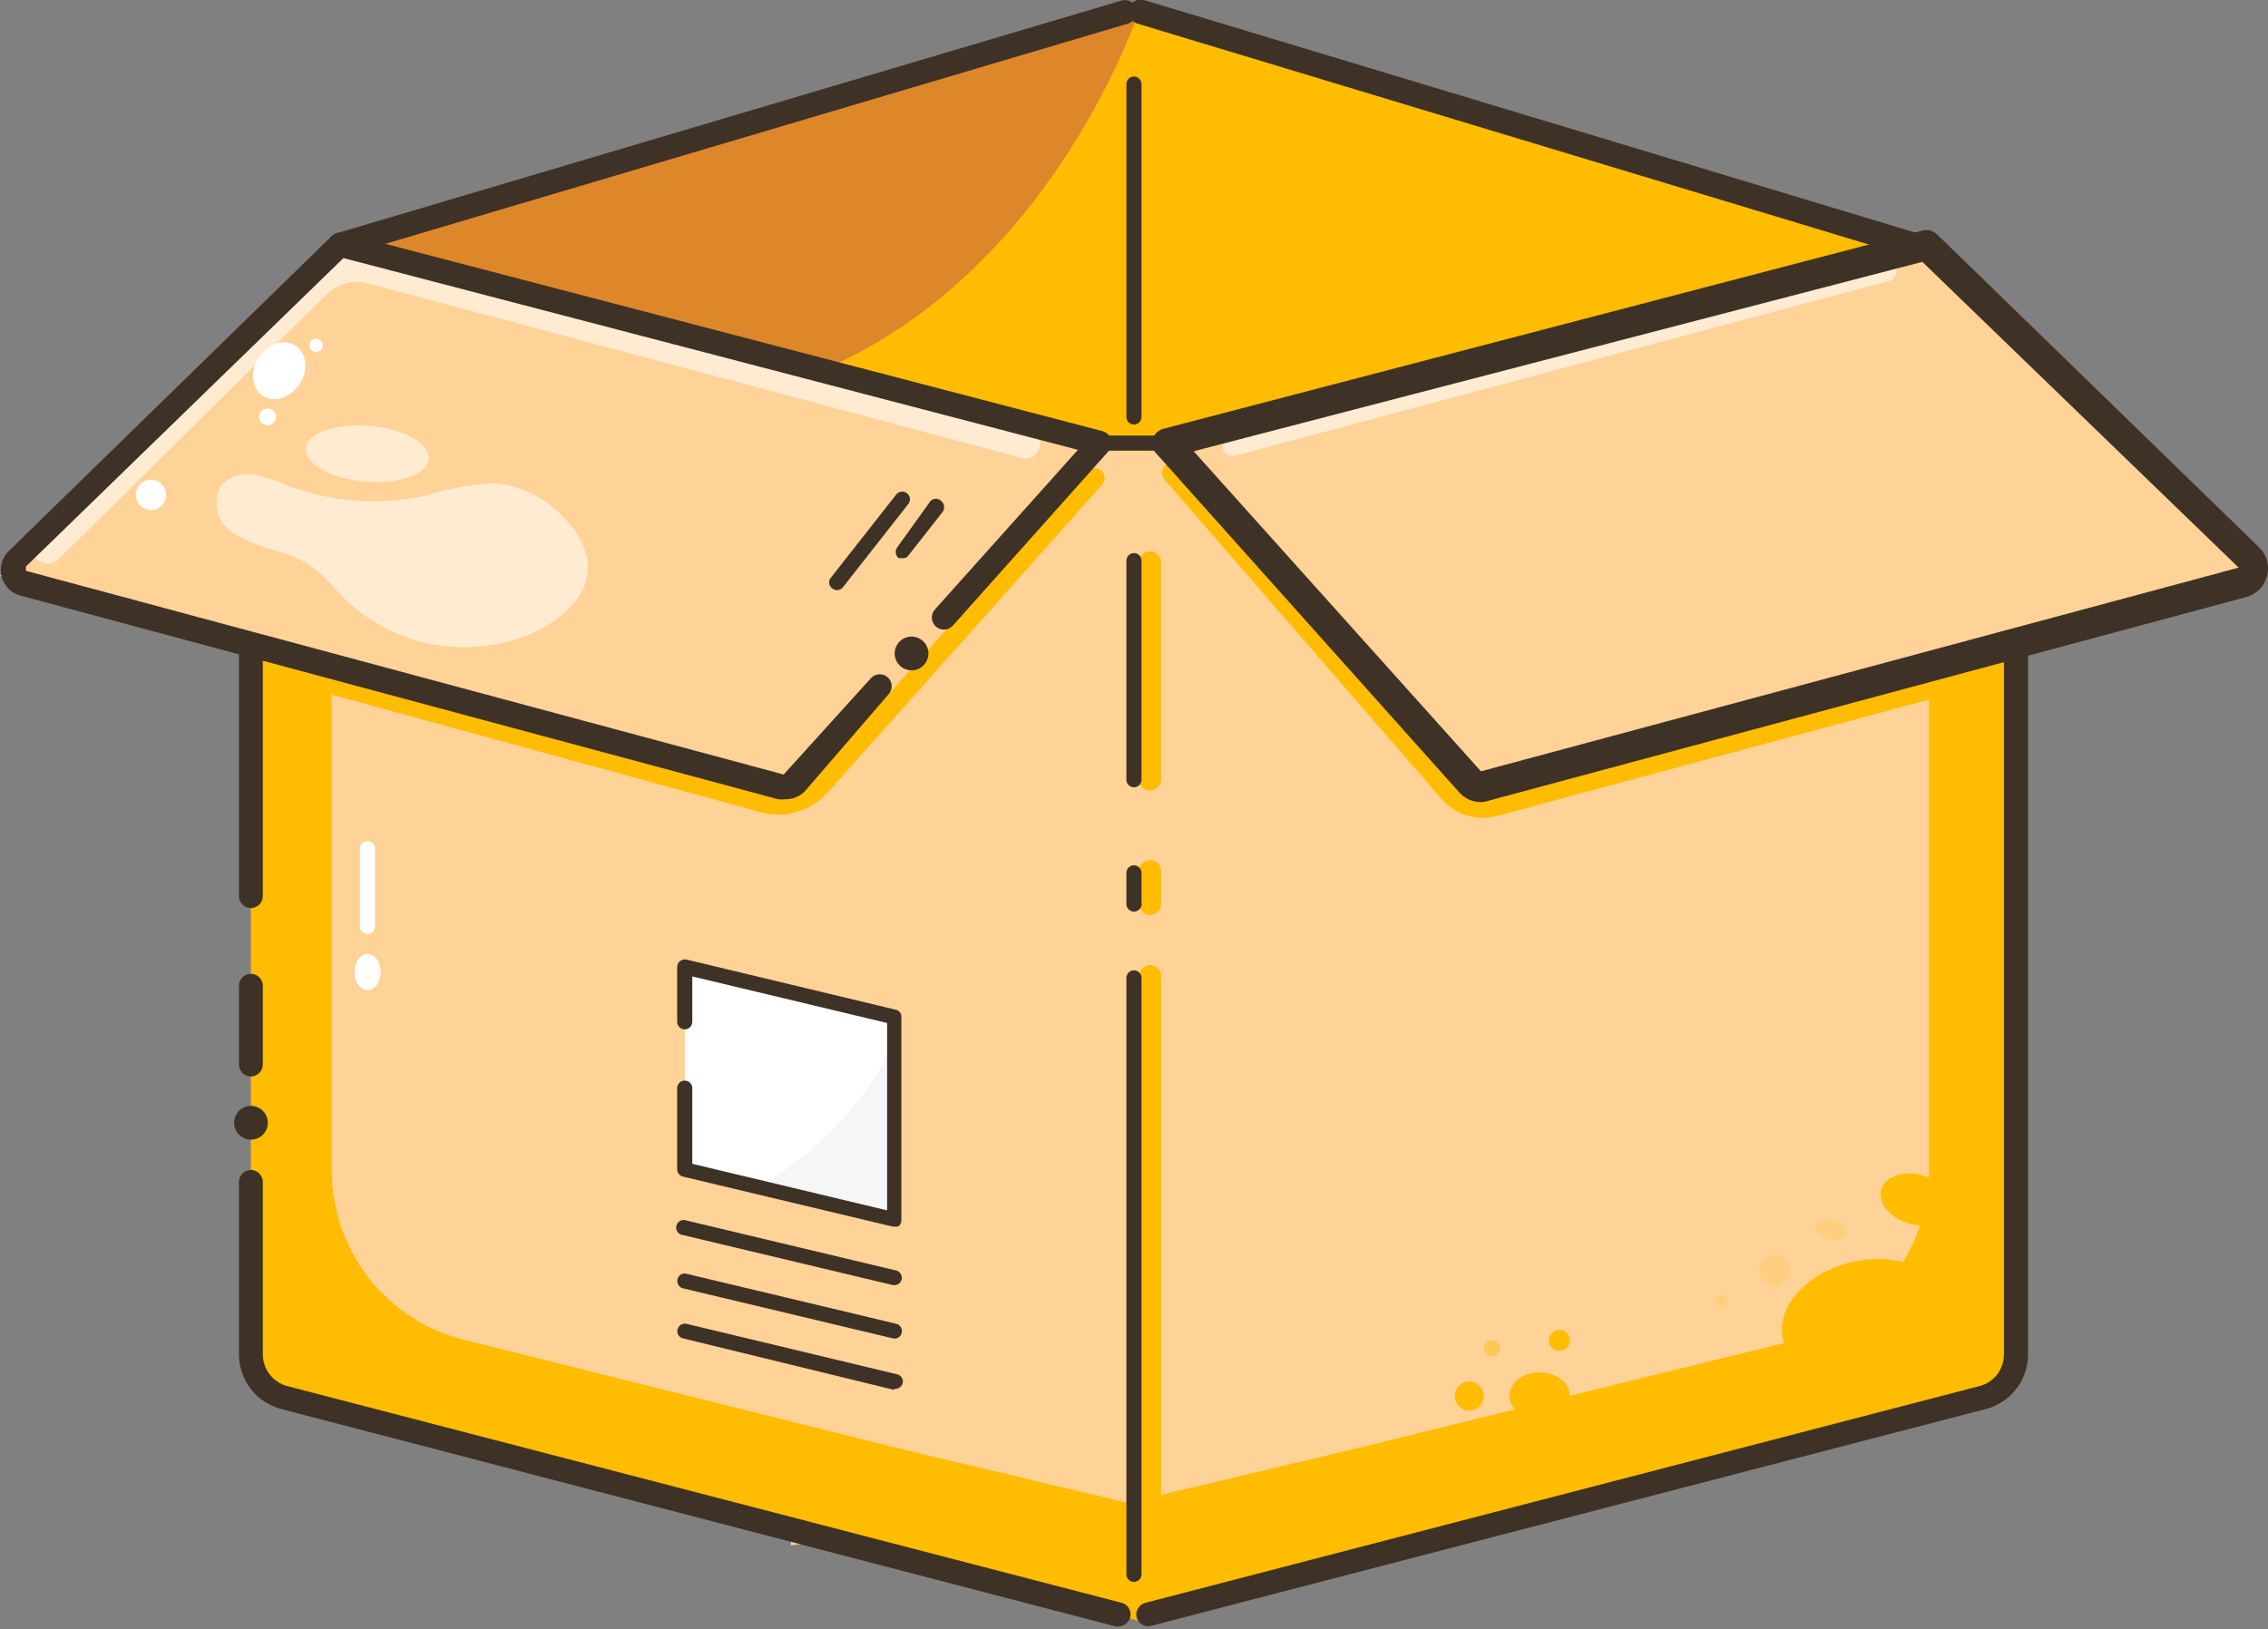 <?xml version="1.0" encoding="UTF-8"?> <svg xmlns="http://www.w3.org/2000/svg" width="302" height="217" viewBox="0 0 302 217" fill="none"><rect x="0" y="0" width="302" height="217" fill="#808080" stroke="none"/> <g clip-path="url(#clip0_61_4)"> <path d="M301.148 76.686L255.848 32.589L251.473 33.751L254.725 32.589L151.968 1.588H149.993L45.339 32.589L0 76.686L33.569 85.753L33.491 86.102V184.992L105.313 203.631V205.801L110.849 205.103L149.025 215.023H152.975L268.548 184.992V86.102V85.482L301.148 76.686Z" fill="#FFD297"></path> <path d="M252.87 33.364L154.566 59.016H146.435L45.342 32.589L149.997 1.588L252.87 33.364Z" fill="#FFBC00"></path> <path d="M151.428 2.247C146.201 15.887 133.657 38.362 110.736 48.747L92.577 43.98L48.942 32.588L135.515 6.936L151.428 2.247Z" fill="#DD872A"></path> <path d="M269.01 84.397V183.868L162.071 211.691L150.456 214.674L150.998 199.949L180.656 192.897L239.12 178.482C244.19 177.246 248.697 174.337 251.914 170.225C255.13 166.112 256.87 161.036 256.853 155.813V88.621L269.01 84.397Z" fill="#FFBC00"></path> <path d="M33.409 84.397V177.784C33.409 181.272 34.339 184.488 37.707 185.534L138.877 211.846L152.622 216.224L149.95 200.104L120.292 193.052L61.944 178.482C56.867 177.253 52.352 174.348 49.127 170.235C45.902 166.122 44.157 161.041 44.173 155.813V88.621L33.409 84.397Z" fill="#FFBC00"></path> <path d="M45.499 79.36C48.536 82.457 52.393 84.624 56.618 85.605C60.842 86.587 65.258 86.342 69.349 84.901H69.543C73.995 83.235 78.68 79.67 78.254 74.942C77.938 72.776 76.918 70.774 75.35 69.246C72.969 66.495 69.635 64.75 66.019 64.363C62.886 64.465 59.783 65.013 56.804 65.991C50.584 67.369 44.098 66.898 38.142 64.635C36.711 63.972 35.202 63.49 33.651 63.201C32.871 63.07 32.071 63.139 31.325 63.404C30.58 63.668 29.915 64.118 29.392 64.712C28.829 65.763 28.68 66.986 28.974 68.14C29.268 69.295 29.983 70.298 30.979 70.951C33.092 72.176 35.376 73.078 37.755 73.625C40.184 74.409 42.353 75.843 44.027 77.771L45.499 79.36Z" fill="#FFEBD2"></path> <path d="M57.088 61.141C57.266 59.094 53.748 57.117 49.232 56.725C44.716 56.333 40.911 57.674 40.733 59.721C40.556 61.767 44.073 63.745 48.59 64.137C53.105 64.529 56.911 63.188 57.088 61.141Z" fill="#FFEBD2"></path> <path d="M33.417 151.783C34.657 151.783 35.662 150.777 35.662 149.536C35.662 148.294 34.657 147.288 33.417 147.288C32.176 147.288 31.171 148.294 31.171 149.536C31.171 150.777 32.176 151.783 33.417 151.783Z" fill="#3E3126"></path> <path d="M48.945 131.866C49.907 131.866 50.687 130.79 50.687 129.463C50.687 128.136 49.907 127.061 48.945 127.061C47.983 127.061 47.203 128.136 47.203 129.463C47.203 130.79 47.983 131.866 48.945 131.866Z" fill="white"></path> <path d="M150.993 56.536C150.726 56.536 150.47 56.43 150.281 56.241C150.093 56.052 149.987 55.795 149.987 55.528V11.198C149.987 10.931 150.093 10.675 150.281 10.486C150.47 10.297 150.726 10.191 150.993 10.191C151.26 10.191 151.516 10.297 151.705 10.486C151.894 10.675 152 10.931 152 11.198V55.528C152 55.795 151.894 56.052 151.705 56.241C151.516 56.43 151.26 56.536 150.993 56.536Z" fill="#3E3126"></path> <path d="M45.257 34.178C44.881 34.172 44.519 34.033 44.236 33.785C43.953 33.537 43.767 33.197 43.711 32.825C43.656 32.453 43.733 32.073 43.932 31.753C44.13 31.433 44.434 31.194 44.792 31.078L149.33 0.078C149.731 -0.044 150.163 -0.002 150.533 0.194C150.903 0.39 151.18 0.724 151.305 1.124C151.416 1.535 151.365 1.972 151.163 2.347C150.962 2.722 150.625 3.005 150.221 3.139L45.682 34.139L45.257 34.178Z" fill="#3E3126"></path> <path d="M254.653 34.177C254.5 34.215 254.341 34.215 254.188 34.177L151.431 3.138C151.027 3.005 150.69 2.721 150.488 2.347C150.286 1.972 150.236 1.534 150.346 1.123C150.4 0.918 150.494 0.726 150.623 0.558C150.752 0.39 150.913 0.25 151.097 0.145C151.281 0.041 151.484 -0.026 151.695 -0.051C151.904 -0.076 152.118 -0.059 152.321 -0L255.117 31C255.475 31.116 255.78 31.355 255.978 31.675C256.176 31.995 256.254 32.375 256.198 32.747C256.142 33.119 255.956 33.459 255.673 33.707C255.39 33.955 255.029 34.094 254.653 34.1V34.177Z" fill="#3E3126"></path> <path d="M156.426 60.024H144.384C144.117 60.024 143.861 59.918 143.672 59.728C143.483 59.54 143.377 59.283 143.377 59.016C143.377 58.749 143.483 58.493 143.672 58.304C143.861 58.115 144.117 58.009 144.384 58.009H156.426C156.692 58.009 156.948 58.115 157.137 58.304C157.326 58.493 157.432 58.749 157.432 59.016C157.432 59.283 157.326 59.54 157.137 59.728C156.948 59.918 156.692 60.024 156.426 60.024Z" fill="#3E3126"></path> <path d="M153.133 211.148C152.755 211.139 152.397 210.985 152.131 210.718C151.864 210.451 151.71 210.092 151.7 209.715V130.238C151.666 130.028 151.677 129.812 151.734 129.606C151.791 129.401 151.892 129.21 152.031 129.047C152.169 128.884 152.34 128.754 152.534 128.664C152.728 128.574 152.939 128.528 153.152 128.528C153.365 128.528 153.576 128.574 153.77 128.664C153.963 128.754 154.135 128.884 154.273 129.047C154.411 129.21 154.513 129.401 154.569 129.606C154.627 129.812 154.638 130.028 154.604 130.238V209.715C154.594 210.098 154.434 210.463 154.159 210.731C153.885 210.999 153.516 211.148 153.133 211.148Z" fill="#FFBC00"></path> <path d="M153.133 121.868C152.755 121.858 152.397 121.704 152.131 121.437C151.864 121.171 151.71 120.811 151.7 120.434V116.249C151.666 116.038 151.677 115.823 151.734 115.617C151.791 115.411 151.892 115.22 152.031 115.058C152.169 114.895 152.34 114.764 152.534 114.675C152.728 114.585 152.939 114.538 153.152 114.538C153.365 114.538 153.576 114.585 153.77 114.675C153.963 114.764 154.135 114.895 154.273 115.058C154.411 115.22 154.513 115.411 154.569 115.617C154.627 115.823 154.638 116.038 154.604 116.249V120.589C154.557 120.945 154.381 121.272 154.11 121.507C153.839 121.743 153.492 121.871 153.133 121.868Z" fill="#FFBC00"></path> <path d="M153.128 105.284C152.748 105.284 152.384 105.133 152.115 104.864C151.847 104.595 151.696 104.23 151.696 103.85V74.671C151.752 74.326 151.929 74.013 152.195 73.787C152.461 73.561 152.799 73.437 153.148 73.437C153.497 73.437 153.834 73.561 154.1 73.787C154.366 74.013 154.543 74.326 154.6 74.671V103.85C154.6 104.041 154.561 104.231 154.487 104.408C154.413 104.584 154.303 104.744 154.166 104.878C154.029 105.011 153.867 105.116 153.689 105.186C153.51 105.256 153.32 105.289 153.128 105.284Z" fill="#FFBC00"></path> <path d="M148.944 216.613H148.557L37.475 187.666C35.858 187.253 34.424 186.312 33.401 184.993C32.377 183.674 31.822 182.051 31.822 180.381V157.441C31.817 157.229 31.854 157.019 31.931 156.821C32.009 156.624 32.125 156.444 32.273 156.293C32.421 156.141 32.597 156.02 32.793 155.938C32.988 155.856 33.197 155.813 33.409 155.814C33.834 155.824 34.237 156 34.534 156.304C34.831 156.608 34.997 157.016 34.997 157.441V180.381C34.998 181.345 35.318 182.282 35.906 183.046C36.494 183.81 37.318 184.357 38.249 184.605L149.37 213.474C149.774 213.583 150.12 213.848 150.33 214.211C150.54 214.574 150.599 215.005 150.492 215.411C150.394 215.75 150.192 216.048 149.913 216.264C149.635 216.48 149.296 216.602 148.944 216.613Z" fill="#3E3126"></path> <path d="M33.409 143.375C32.988 143.375 32.584 143.208 32.286 142.91C31.989 142.612 31.821 142.207 31.821 141.786V131.285C31.821 130.863 31.989 130.459 32.286 130.162C32.584 129.864 32.988 129.696 33.409 129.696C33.83 129.696 34.233 129.864 34.531 130.162C34.829 130.459 34.996 130.863 34.996 131.285V141.825C34.977 142.236 34.802 142.625 34.508 142.913C34.213 143.2 33.82 143.366 33.409 143.375Z" fill="#3E3126"></path> <path d="M33.409 120.938C32.988 120.938 32.584 120.771 32.286 120.473C31.989 120.175 31.821 119.771 31.821 119.349V86.102C31.821 85.681 31.989 85.276 32.286 84.978C32.584 84.68 32.988 84.513 33.409 84.513C33.827 84.523 34.225 84.694 34.52 84.989C34.816 85.285 34.986 85.684 34.996 86.102V119.349C34.996 119.771 34.829 120.175 34.531 120.473C34.233 120.771 33.83 120.938 33.409 120.938Z" fill="#3E3126"></path> <path d="M152.893 216.612C152.541 216.601 152.201 216.48 151.923 216.264C151.645 216.048 151.442 215.749 151.344 215.411C151.249 215 151.317 214.569 151.534 214.207C151.751 213.846 152.099 213.583 152.506 213.473L263.588 184.605C264.522 184.363 265.349 183.816 265.938 183.052C266.527 182.287 266.844 181.347 266.84 180.381V86.102C266.899 85.719 267.094 85.369 267.389 85.116C267.683 84.864 268.059 84.725 268.447 84.725C268.835 84.725 269.21 84.864 269.504 85.116C269.799 85.369 269.994 85.719 270.053 86.102V180.381C270.054 182.051 269.498 183.674 268.475 184.993C267.451 186.312 266.017 187.252 264.401 187.666L153.28 216.535L152.893 216.612Z" fill="#3E3126"></path> <path d="M119.132 185.07H118.9L90.946 178.25C90.821 178.222 90.703 178.17 90.598 178.097C90.493 178.023 90.404 177.93 90.336 177.822C90.267 177.714 90.221 177.593 90.2 177.467C90.178 177.341 90.181 177.212 90.21 177.087C90.238 176.957 90.291 176.834 90.366 176.724C90.441 176.615 90.538 176.522 90.649 176.45C90.761 176.378 90.885 176.328 91.016 176.305C91.147 176.281 91.281 176.284 91.41 176.312L119.365 183.016C119.621 183.047 119.855 183.179 120.015 183.382C120.175 183.586 120.247 183.844 120.217 184.101C120.186 184.358 120.054 184.592 119.851 184.752C119.647 184.912 119.389 184.984 119.132 184.953V185.07Z" fill="#3E3126"></path> <path d="M119.133 178.25H118.901L90.947 171.585C90.691 171.52 90.471 171.359 90.334 171.134C90.197 170.91 90.152 170.64 90.211 170.383C90.238 170.254 90.291 170.132 90.367 170.024C90.443 169.916 90.54 169.825 90.652 169.756C90.765 169.687 90.89 169.642 91.02 169.624C91.151 169.605 91.284 169.613 91.411 169.647L119.365 176.312C119.596 176.377 119.796 176.523 119.929 176.722C120.062 176.921 120.12 177.162 120.092 177.399C120.064 177.638 119.952 177.858 119.776 178.021C119.601 178.184 119.372 178.279 119.133 178.288V178.25Z" fill="#3E3126"></path> <path d="M119.141 171.158H118.909L90.955 164.493C90.81 164.481 90.67 164.438 90.544 164.366C90.418 164.295 90.309 164.197 90.224 164.079C90.14 163.961 90.081 163.827 90.053 163.685C90.025 163.543 90.028 163.396 90.062 163.255C90.096 163.114 90.16 162.982 90.249 162.867C90.339 162.754 90.452 162.66 90.581 162.594C90.709 162.528 90.851 162.49 90.996 162.483C91.141 162.477 91.285 162.502 91.419 162.556L119.374 169.221C119.501 169.261 119.62 169.326 119.722 169.412C119.825 169.498 119.909 169.603 119.971 169.722C120.032 169.841 120.069 169.972 120.079 170.105C120.09 170.239 120.074 170.373 120.032 170.5C119.964 170.685 119.843 170.846 119.685 170.963C119.527 171.08 119.338 171.148 119.141 171.158Z" fill="#3E3126"></path> <path d="M119.138 135.431L91.184 128.766V155.736L119.138 162.401V135.431Z" fill="white"></path> <path opacity="0.2" d="M119.134 138.879V162.129L101.362 157.867C108.987 153.38 115.158 146.787 119.134 138.879Z" fill="#C9D2DF"></path> <path d="M250.171 183.478C256.144 181.98 260.127 177.332 259.067 173.097C258.006 168.863 252.304 166.644 246.33 168.143C240.357 169.641 236.374 174.289 237.434 178.524C238.495 182.759 244.197 184.977 250.171 183.478Z" fill="#FFBC00"></path> <path d="M259.742 161.073C260.247 159.302 258.589 157.277 256.039 156.549C253.49 155.821 251.013 156.665 250.509 158.435C250.004 160.205 251.662 162.23 254.211 162.958C256.761 163.687 259.237 162.842 259.742 161.073Z" fill="#FFBC00"></path> <g opacity="0.4"> <path opacity="0.4" d="M236.341 171.236C237.474 171.236 238.393 170.316 238.393 169.182C238.393 168.048 237.474 167.128 236.341 167.128C235.208 167.128 234.289 168.048 234.289 169.182C234.289 170.316 235.208 171.236 236.341 171.236Z" fill="#FFBC00"></path> <path opacity="0.4" d="M245.796 164.36C245.995 163.66 245.274 162.84 244.184 162.529C243.094 162.218 242.049 162.533 241.849 163.233C241.65 163.932 242.372 164.752 243.461 165.063C244.551 165.374 245.596 165.06 245.796 164.36Z" fill="#FFBC00"></path> <path opacity="0.4" d="M229.294 174.104C229.743 174.104 230.107 173.74 230.107 173.29C230.107 172.841 229.743 172.476 229.294 172.476C228.845 172.476 228.481 172.841 228.481 173.29C228.481 173.74 228.845 174.104 229.294 174.104Z" fill="#FFBC00"></path> </g> <path d="M205.012 188.983C207.236 188.983 209.039 187.596 209.039 185.883C209.039 184.171 207.236 182.783 205.012 182.783C202.788 182.783 200.986 184.171 200.986 185.883C200.986 187.596 202.788 188.983 205.012 188.983Z" fill="#FFBC00"></path> <path d="M207.642 179.916C208.413 179.916 209.036 179.292 209.036 178.521C209.036 177.751 208.413 177.126 207.642 177.126C206.873 177.126 206.249 177.751 206.249 178.521C206.249 179.292 206.873 179.916 207.642 179.916Z" fill="#FFBC00"></path> <path d="M195.646 187.86C196.716 187.86 197.582 186.992 197.582 185.923C197.582 184.852 196.716 183.985 195.646 183.985C194.577 183.985 193.711 184.852 193.711 185.923C193.711 186.992 194.577 187.86 195.646 187.86Z" fill="#FFBC00"></path> <path opacity="0.45" d="M198.697 180.69C199.296 180.69 199.781 180.205 199.781 179.606C199.781 179.006 199.296 178.521 198.697 178.521C198.098 178.521 197.613 179.006 197.613 179.606C197.613 180.205 198.098 180.69 198.697 180.69Z" fill="#FFBC00"></path> <path d="M103.759 108.5C102.908 108.501 102.061 108.384 101.242 108.151L38.713 91.024C38.544 90.979 38.386 90.901 38.248 90.795C38.11 90.688 37.995 90.556 37.908 90.404C37.822 90.253 37.766 90.086 37.745 89.913C37.724 89.74 37.736 89.564 37.783 89.396C37.828 89.228 37.906 89.07 38.012 88.932C38.118 88.794 38.251 88.678 38.402 88.591C38.554 88.505 38.721 88.449 38.893 88.428C39.066 88.406 39.242 88.419 39.41 88.466L101.862 105.439C103.032 105.779 104.274 105.781 105.446 105.445C106.617 105.109 107.67 104.449 108.482 103.54L144.838 62.659C145.087 62.442 145.405 62.322 145.734 62.324C146.064 62.324 146.382 62.446 146.628 62.664C146.875 62.882 147.034 63.184 147.075 63.511C147.116 63.838 147.037 64.168 146.852 64.441L110.457 105.284C109.63 106.262 108.605 107.053 107.451 107.607C106.297 108.161 105.038 108.466 103.759 108.5Z" fill="#FFBC00"></path> <path d="M197.457 108.926C196.335 108.918 195.23 108.655 194.224 108.159C193.218 107.662 192.338 106.944 191.649 106.059L155.06 63.86C154.829 63.593 154.714 63.245 154.739 62.892C154.765 62.54 154.929 62.212 155.196 61.981C155.463 61.749 155.811 61.634 156.163 61.659C156.515 61.685 156.843 61.849 157.074 62.116L193.585 104.315C194.223 105.175 195.124 105.803 196.151 106.103C197.179 106.404 198.275 106.361 199.276 105.981L261.69 89.125C262.028 89.032 262.39 89.079 262.695 89.253C263 89.427 263.223 89.716 263.316 90.055C263.408 90.394 263.362 90.756 263.188 91.061C263.014 91.366 262.725 91.59 262.387 91.683L199.973 108.5C199.158 108.759 198.311 108.902 197.457 108.926Z" fill="#FFBC00"></path> <path d="M6.277 75.058C5.767 75.051 5.28 74.842 4.922 74.477C4.743 74.304 4.601 74.096 4.503 73.866C4.406 73.636 4.356 73.389 4.356 73.14C4.356 72.89 4.406 72.644 4.503 72.414C4.601 72.184 4.743 71.977 4.922 71.803L40.852 36.502C42.035 35.34 43.499 34.505 45.1 34.077C46.701 33.649 48.386 33.644 49.99 34.061L137.067 57.31C137.308 57.377 137.534 57.49 137.732 57.643C137.93 57.797 138.095 57.988 138.22 58.206C138.343 58.423 138.424 58.664 138.455 58.912C138.486 59.161 138.468 59.413 138.402 59.655C138.336 59.897 138.223 60.123 138.07 60.321C137.916 60.519 137.725 60.685 137.508 60.809C137.29 60.933 137.05 61.013 136.802 61.044C136.554 61.076 136.301 61.058 136.06 60.992L48.983 37.742C48.027 37.485 47.021 37.482 46.063 37.734C45.106 37.985 44.231 38.482 43.524 39.175L7.749 74.516C7.552 74.7 7.321 74.843 7.068 74.936C6.815 75.029 6.546 75.071 6.277 75.058Z" fill="#FFEBD2"></path> <path d="M164.123 60.759C163.828 60.759 163.542 60.659 163.31 60.477C163.078 60.294 162.915 60.039 162.845 59.752C162.799 59.584 162.785 59.408 162.807 59.235C162.828 59.062 162.884 58.895 162.97 58.744C163.057 58.592 163.173 58.46 163.31 58.353C163.449 58.247 163.606 58.169 163.775 58.124L250.851 34.874C251.019 34.828 251.195 34.814 251.367 34.836C251.54 34.857 251.707 34.913 251.858 34.999C252.01 35.086 252.142 35.202 252.249 35.34C252.355 35.478 252.432 35.636 252.477 35.804C252.524 35.975 252.535 36.153 252.511 36.328C252.487 36.503 252.429 36.672 252.338 36.824C252.248 36.975 252.128 37.108 251.986 37.212C251.843 37.316 251.681 37.391 251.509 37.432L164.472 60.682L164.123 60.759Z" fill="#FFEBD2"></path> <path d="M104.545 106.446C104.236 106.484 103.924 106.484 103.615 106.446L2.716 79.321C2.116 79.16 1.568 78.842 1.13 78.401C0.692 77.959 0.378 77.409 0.22 76.807C0.063 76.205 0.068 75.572 0.234 74.972C0.401 74.372 0.723 73.827 1.168 73.392L44.145 31.465C44.338 31.268 44.578 31.123 44.841 31.042C45.105 30.96 45.384 30.946 45.655 31L146.825 57.427C147.086 57.502 147.325 57.641 147.521 57.83C147.717 58.019 147.863 58.253 147.947 58.512C148.025 58.776 148.037 59.056 147.983 59.325C147.929 59.595 147.81 59.848 147.638 60.062L126.885 83.312C126.602 83.631 126.205 83.824 125.78 83.85C125.356 83.875 124.938 83.731 124.62 83.448C124.302 83.165 124.108 82.768 124.083 82.343C124.057 81.918 124.202 81.499 124.484 81.181L143.534 59.907L45.732 34.371L3.452 75.446V76.027L104.351 103.152L115.966 90.326C116.249 90.012 116.644 89.824 117.065 89.802C117.486 89.781 117.899 89.927 118.212 90.21C118.525 90.493 118.713 90.888 118.735 91.309C118.757 91.731 118.61 92.144 118.328 92.457L107.255 105.283C106.914 105.662 106.495 105.962 106.027 106.162C105.559 106.363 105.053 106.459 104.545 106.446Z" fill="#3E3126"></path> <path d="M39.902 51.151C41.1 49.302 40.85 47.009 39.343 46.032C37.835 45.054 35.642 45.761 34.444 47.611C33.246 49.46 33.497 51.752 35.004 52.73C36.511 53.708 38.705 53.001 39.902 51.151Z" fill="white"></path> <path d="M42.089 46.887C42.581 46.887 42.979 46.488 42.979 45.996C42.979 45.504 42.581 45.105 42.089 45.105C41.597 45.105 41.198 45.504 41.198 45.996C41.198 46.488 41.597 46.887 42.089 46.887Z" fill="white"></path> <path d="M35.621 56.652C36.241 56.652 36.744 56.149 36.744 55.528C36.744 54.907 36.241 54.404 35.621 54.404C35.001 54.404 34.498 54.907 34.498 55.528C34.498 56.149 35.001 56.652 35.621 56.652Z" fill="white"></path> <path d="M20.102 67.929C21.214 67.929 22.115 67.027 22.115 65.914C22.115 64.801 21.214 63.899 20.102 63.899C18.99 63.899 18.089 64.801 18.089 65.914C18.089 67.027 18.99 67.929 20.102 67.929Z" fill="white"></path> <path d="M150.993 210.683C150.733 210.683 150.483 210.583 150.295 210.402C150.107 210.222 149.997 209.975 149.987 209.715V130.238C149.987 129.971 150.093 129.715 150.281 129.526C150.47 129.337 150.726 129.231 150.993 129.231C151.26 129.231 151.516 129.337 151.705 129.526C151.894 129.715 152 129.971 152 130.238V209.715C151.99 209.975 151.88 210.222 151.692 210.402C151.504 210.583 151.254 210.683 150.993 210.683Z" fill="#3E3126"></path> <path d="M150.993 121.404C150.733 121.404 150.483 121.303 150.295 121.122C150.107 120.942 149.997 120.695 149.987 120.435V116.25C149.987 115.983 150.093 115.727 150.281 115.537C150.47 115.349 150.726 115.243 150.993 115.243C151.26 115.243 151.516 115.349 151.705 115.537C151.894 115.727 152 115.983 152 116.25V120.59C151.954 120.823 151.829 121.031 151.645 121.18C151.46 121.329 151.23 121.408 150.993 121.404Z" fill="#3E3126"></path> <path d="M150.993 104.857C150.861 104.857 150.73 104.83 150.608 104.78C150.486 104.729 150.375 104.655 150.281 104.562C150.188 104.468 150.114 104.357 150.063 104.235C150.013 104.112 149.987 103.981 149.987 103.849V74.671C149.987 74.403 150.093 74.147 150.281 73.958C150.47 73.769 150.726 73.663 150.993 73.663C151.26 73.663 151.516 73.769 151.705 73.958C151.894 74.147 152 74.403 152 74.671V103.849C152 104.116 151.894 104.373 151.705 104.562C151.516 104.751 151.26 104.857 150.993 104.857Z" fill="#3E3126"></path> <path d="M119.132 163.37H118.899L90.945 156.705C90.726 156.653 90.531 156.53 90.391 156.354C90.251 156.178 90.173 155.961 90.171 155.736V144.925C90.171 144.658 90.277 144.402 90.465 144.212C90.654 144.023 90.91 143.918 91.177 143.918C91.444 143.918 91.7 144.023 91.889 144.212C92.078 144.402 92.184 144.658 92.184 144.925V155L118.125 161.2V136.245L92.184 130.045V136.09C92.184 136.357 92.078 136.613 91.889 136.802C91.7 136.991 91.444 137.098 91.177 137.098C90.91 137.098 90.654 136.991 90.465 136.802C90.277 136.613 90.171 136.357 90.171 136.09V128.766C90.173 128.616 90.21 128.469 90.277 128.335C90.344 128.201 90.44 128.084 90.558 127.991C90.679 127.901 90.816 127.838 90.963 127.805C91.11 127.771 91.262 127.769 91.41 127.798L119.364 134.501C119.594 134.573 119.788 134.728 119.91 134.936C120.031 135.143 120.071 135.389 120.022 135.625V162.556C120.019 162.706 119.983 162.853 119.916 162.988C119.849 163.122 119.753 163.239 119.635 163.331C119.472 163.381 119.3 163.394 119.132 163.37Z" fill="#3E3126"></path> <path d="M48.935 124.387C48.669 124.387 48.412 124.281 48.224 124.092C48.035 123.903 47.929 123.647 47.929 123.38V113.033C47.929 112.766 48.035 112.51 48.224 112.321C48.412 112.132 48.669 112.026 48.935 112.026C49.202 112.026 49.458 112.132 49.647 112.321C49.836 112.51 49.942 112.766 49.942 113.033V123.38C49.942 123.647 49.836 123.903 49.647 124.092C49.458 124.281 49.202 124.387 48.935 124.387Z" fill="white"></path> <path d="M197.198 106.833C196.648 106.833 196.105 106.715 195.604 106.488C195.104 106.261 194.657 105.929 194.294 105.516L153.911 60.333C153.686 60.087 153.528 59.785 153.454 59.46C153.379 59.134 153.39 58.794 153.485 58.473C153.588 58.15 153.768 57.856 154.011 57.62C154.255 57.383 154.553 57.211 154.879 57.117L256.049 30.69C256.376 30.612 256.718 30.617 257.043 30.705C257.367 30.793 257.664 30.961 257.908 31.194L300.807 72.888C301.318 73.377 301.686 73.997 301.87 74.68C302.055 75.363 302.048 76.084 301.853 76.763C301.678 77.424 301.331 78.026 300.848 78.51C300.365 78.993 299.764 79.34 299.104 79.515L198.205 106.64C197.882 106.759 197.542 106.824 197.198 106.833ZM158.945 60.101L197.198 102.726L298.097 75.601L255.972 34.875L158.945 60.101Z" fill="#3E3126"></path> <path d="M121.379 89.28C122.619 89.28 123.624 88.273 123.624 87.032C123.624 85.791 122.619 84.785 121.379 84.785C120.139 84.785 119.133 85.791 119.133 87.032C119.133 88.273 120.139 89.28 121.379 89.28Z" fill="#3E3126"></path> <path d="M111.162 78.546C111.03 78.513 110.91 78.446 110.813 78.353C110.706 78.276 110.615 78.179 110.547 78.066C110.479 77.953 110.434 77.828 110.416 77.697C110.398 77.566 110.407 77.433 110.441 77.306C110.476 77.179 110.537 77.061 110.62 76.958L119.331 65.875C119.495 65.659 119.738 65.518 120.007 65.481C120.276 65.445 120.548 65.517 120.764 65.681C120.979 65.846 121.121 66.089 121.157 66.358C121.193 66.627 121.121 66.899 120.957 67.115L112.284 78.159C112.167 78.339 111.992 78.475 111.789 78.545C111.586 78.615 111.365 78.616 111.162 78.546Z" fill="#3E3126"></path> <path d="M120.033 74.322C119.906 74.359 119.772 74.359 119.646 74.322C119.446 74.156 119.315 73.92 119.28 73.662C119.244 73.404 119.305 73.142 119.452 72.927L123.905 66.727C123.999 66.632 124.11 66.557 124.233 66.505C124.356 66.454 124.488 66.428 124.621 66.428C124.754 66.428 124.886 66.454 125.009 66.505C125.132 66.557 125.244 66.632 125.337 66.727C125.54 66.9 125.672 67.143 125.708 67.407C125.744 67.671 125.68 67.94 125.531 68.161L120.846 74.128C120.735 74.222 120.604 74.288 120.462 74.322C120.321 74.356 120.174 74.356 120.033 74.322Z" fill="#3E3126"></path> </g> <defs> <clipPath id="clip0_61_4"> <rect width="302" height="217" fill="white"></rect> </clipPath> </defs> </svg> 
